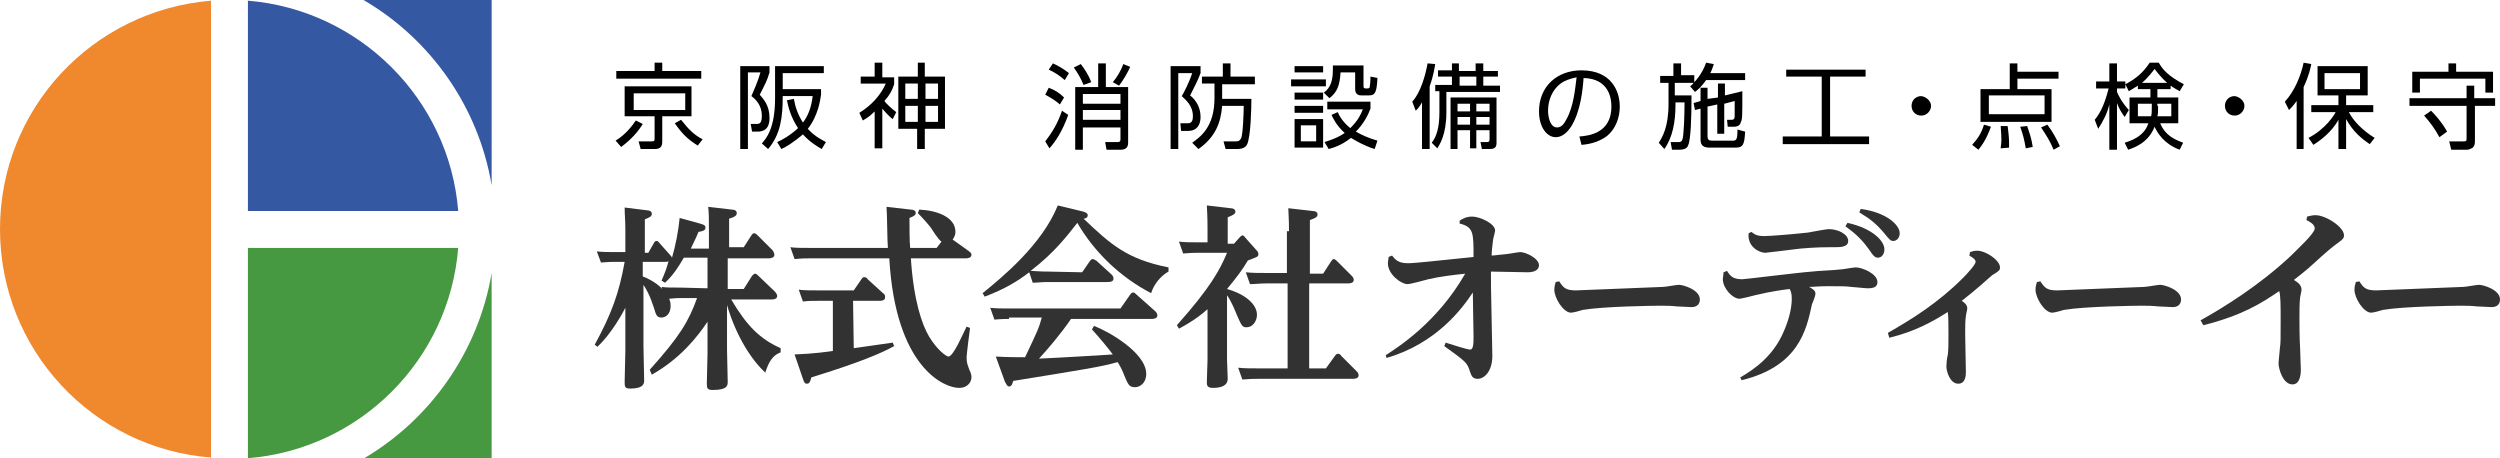 <svg xmlns="http://www.w3.org/2000/svg" xmlns:xlink="http://www.w3.org/1999/xlink" id="&#x30EC;&#x30A4;&#x30E4;&#x30FC;_1" x="0px" y="0px" viewBox="0 0 359 65.8" style="enable-background:new 0 0 359 65.8;" xml:space="preserve"><style type="text/css">	.st0{fill:#323232;}	.st1{fill:#F0882E;}	.st2{fill:#3558A2;}	.st3{fill:#479941;}	.st4{fill:none;}</style><g>	<g>		<g>			<path class="st0" d="M93.3,53.1c4.4-4.9,5.6-7,6.8-10.3h-2.2c-0.5,0-0.9,0-1.8,0.1c0.1,0.3,0.2,0.5,0.2,1c0,1.4-0.9,1.7-1.3,1.7    c-0.7,0-0.8-0.4-1.1-1.4c-0.1-0.2-0.5-1.8-1.5-3.3v8.7c0,0.8,0.1,4.3,0.1,5c0,0.4,0,1.2-2,1.2c-0.8,0-0.8-0.3-0.8-1    s0.1-3.8,0.1-4.4v-6.2c-0.4,0.8-2,3.7-4,5.6l-0.4-0.3c2.4-4.4,3.5-7.4,4.3-11.9h-1.2c-0.6,0-1.1,0-2.2,0.1l-0.6-1.6    c0.8,0.1,1.7,0.1,2.8,0.1h1.3V33c0-1.5-0.1-2.1-0.1-3.2l3.2,0.4c0.3,0,0.7,0.1,0.7,0.5s-0.3,0.5-1,0.8v4.8h0.5l0.8-1.4    c0.1-0.2,0.2-0.3,0.4-0.3c0.2,0,0.3,0.2,0.4,0.3l1.6,1.8c0.1,0.1,0.1,0.1,0.2,0.3c0.5-1.7,0.9-3.7,1.1-5.7l2.9,0.8    c0.8,0.2,0.8,0.4,0.8,0.6c0,0.4-0.4,0.5-1,0.6c-0.3,0.8-0.6,1.3-1.1,2.4h2.6V33c0-1.7,0-2.3-0.1-3.3l3.4,0.4    c0.3,0,0.7,0.1,0.7,0.5s-0.4,0.6-1.1,0.8v4.1h2.1l1.1-1.7c0.2-0.3,0.3-0.3,0.4-0.3c0.2,0,0.3,0.1,0.5,0.3l2.1,2.1    c0.1,0.1,0.3,0.4,0.3,0.7c0,0.4-0.5,0.5-0.8,0.5h-5.9v4.4h2.3l1.2-1.9c0.1-0.1,0.3-0.3,0.4-0.3c0.2,0,0.3,0.1,0.5,0.3l2.3,2.2    c0.1,0.1,0.4,0.4,0.4,0.7c0,0.4-0.4,0.5-0.7,0.5H105c2.3,3.9,4.2,5.7,7.1,7v0.6c-1.1,0.4-1.7,1.3-2.2,2.9    c-1.9-1.7-4.2-5.2-5.5-9.7v6.4c0,0.7,0.1,3.9,0.1,4.6c0,0.5,0,1.2-2.1,1.2c-0.8,0-0.9-0.2-0.9-0.9c0-0.6,0.1-3.9,0.1-4.4v-4.5    c-1.4,2.1-3.9,5.3-8,7.6L93.3,53.1z M101.6,41.4V37h-3.4c-0.7,1.2-1.5,2.5-2.7,3.6L95,40.3c0.6-1.4,0.8-2,1-2.8    c-0.1,0.1-0.3,0.1-0.4,0.1h-3.3v2.1c1.1,0.4,2.3,1.2,2.8,1.8L95,41.2c0.6,0.1,1.5,0.1,2.8,0.1L101.6,41.4L101.6,41.4z"></path>			<path class="st0" d="M130.8,30.1c0.3,0,0.7,0.1,0.7,0.5c0,0.2-0.1,0.4-0.9,0.7c0,0.8,0,3.5,0.1,4.3h3.8l0.7-0.9    c-0.4-0.2-1.4-1.8-1.6-2.1c-0.9-1.1-1.5-1.7-1.8-2l0.2-0.5c2.4,0.1,5.2,1,5.2,3.2c0,0.3-0.1,0.7-0.4,1.1l2.1,1.5    c0.4,0.3,0.6,0.4,0.6,0.7c0,0.4-0.5,0.5-0.8,0.5h-7.9c0.4,6.1,1.6,9.5,2.6,11.2c1.2,2,2.5,2.9,2.8,2.9c0.7,0,2.1-3.3,2.6-4.3    l0.5,0.2c-0.4,2.9-0.5,4.2-0.5,4.2c0,0.9,0.2,1.2,0.4,1.8c0.3,0.6,0.3,0.9,0.3,1.1c0,0.5-0.4,1.5-1.8,1.5c-2.1,0-9.1-2.9-10-18.6    h-11.5c-0.8,0-1,0-2.1,0.1l-0.6-1.7c0.7,0.1,1.6,0.1,2.8,0.1h11.2c-0.1-0.9-0.1-5-0.2-5.9L130.8,30.1z M122.6,50l5.6-0.8l0.2,0.5    c-1.8,1-4.8,2.3-11.9,4.5c-0.1,0.4-0.2,0.9-0.6,0.9c-0.3,0-0.4-0.1-0.6-0.7l-1.2-3.5c2.8-0.1,4.8-0.4,5.5-0.5v-7.2h-2.2    c-0.7,0-1.4,0-2.1,0.1l-0.6-1.7c0.7,0.1,1.6,0.1,2.8,0.1h5.1l1.1-1.6c0.2-0.3,0.3-0.3,0.4-0.3c0.2,0,0.4,0.1,0.5,0.3l2.2,2    c0.3,0.2,0.3,0.4,0.3,0.6c0,0.5-0.6,0.5-0.8,0.5h-3.8L122.6,50L122.6,50z"></path>			<path class="st0" d="M155.4,39.1l1.1-1.6c0.1-0.1,0.2-0.3,0.4-0.3s0.4,0.2,0.5,0.2l2.2,2c0.2,0.2,0.3,0.4,0.3,0.6    c0,0.5-0.6,0.5-0.9,0.5h-8.6c-0.8,0-1.5,0.1-2.1,0.1l-0.5-1.5c-1.7,1.3-3.5,2.4-6.4,3.5l-0.3-0.5c2.7-2.2,8.5-6.9,10.8-12.6    l3.3,0.8c1,0.2,1,0.5,1,0.6c0,0.4-0.4,0.5-0.6,0.5c3.9,3.7,6.2,5.8,12.2,7V39c-1.1,0.6-2.1,1.8-2.5,3.1    c-4.4-2.3-8.1-5.8-10.6-10.1c-1.4,1.8-3.3,4.3-6.7,6.9c1.7,0.1,1.9,0.1,2.6,0.1L155.4,39.1L155.4,39.1z M144.9,45.8    c-0.4,0-1.1,0-2.1,0.1l-0.6-1.7c0.8,0.1,1.7,0.1,2.8,0.1h15.9l1.4-2c0.1-0.2,0.3-0.3,0.4-0.3c0.2,0,0.3,0.1,0.5,0.3l2.7,2.4    c0.1,0.1,0.3,0.3,0.3,0.6c0,0.5-0.7,0.5-0.8,0.5h-11.6c-1.5,2.2-3.4,4.4-4.6,5.7c1.7-0.1,2.6-0.1,10.6-0.6    c-0.5-0.7-1.9-2.4-3-3.6l0.3-0.5c1.9,0.7,7.5,3.8,7.5,6.9c0,1.3-0.9,1.9-1.6,1.9c-0.9,0-1-0.4-1.6-1.8c-0.1-0.3-0.4-1-0.9-1.8    c-2.6,0.7-3.9,0.9-15,2.7c-0.1,0.3-0.2,0.8-0.6,0.8c-0.3,0-0.4-0.4-0.6-0.7l-1.3-3.6c1.8,0.1,3,0.1,4.2,0.1    c1.8-3.8,2-4.2,2.4-5.7h-4.7V45.8z"></path>			<path class="st0" d="M178,34.1c0.1-0.1,0.3-0.3,0.4-0.3c0.1,0,0.3,0.1,0.4,0.3l1.6,1.8c0.3,0.3,0.3,0.4,0.3,0.6    c0,0.4-0.2,0.4-1.5,0.9c-0.9,1.5-1.6,2.4-3,4.1c2.8,0.8,4.3,2.3,4.3,3.7c0,0.9-0.6,1.8-1.5,1.8c-0.6,0-0.7-0.2-1.4-1.8    c-0.2-0.5-0.8-2-1.4-2.8v9.2c0,0.4,0.1,2.4,0.1,2.8c0,0.9-0.8,1.3-2.1,1.3c-0.8,0-0.9-0.3-0.9-0.8s0.1-2.7,0.1-3.2v-7.3    c-0.9,0.8-1.9,1.6-4.1,2.8l-0.3-0.5c4.9-5.5,6.2-8,7.2-10.4h-4.1c-0.6,0-1,0-2.2,0.1l-0.6-1.7c0.9,0.1,1.7,0.1,2.8,0.1h1.3v-2    c0-0.4,0-1.6-0.1-3.3l3.4,0.4c0.3,0,0.7,0.1,0.7,0.5c0,0.3-0.3,0.5-1.1,0.8V35h0.9L178,34.1z M185.1,33.2c0-2-0.1-2.7-0.1-3.3    l3.5,0.4c0.3,0,0.7,0.1,0.7,0.5c0,0.3-0.2,0.5-1.1,0.8v7.7h1.9l1.1-1.7c0.2-0.3,0.3-0.4,0.4-0.4c0.2,0,0.4,0.2,0.5,0.3l2.1,2.1    c0.2,0.2,0.3,0.4,0.3,0.6c0,0.5-0.7,0.5-0.8,0.5H188v12.2h2.4l1.3-1.8c0.1-0.1,0.2-0.3,0.4-0.3s0.4,0.1,0.5,0.3l2.2,2.2    c0.2,0.2,0.3,0.4,0.3,0.6c0,0.5-0.7,0.5-0.8,0.5h-13.7c-0.6,0-1,0-2.2,0.1l-0.6-1.7c0.8,0.1,1.7,0.1,2.8,0.1h4.3V40.7h-3.2    c-0.8,0-1.4,0.1-2.2,0.1l-0.6-1.7c1,0.1,1.7,0.1,2.8,0.1h3.1v-6H185.1z"></path>			<path class="st0" d="M209.6,31.7c0.4-0.3,1-0.6,1.8-0.6c1.1,0,3.3,1,3.3,2c0,0.2-0.3,1.2-0.3,1.4c-0.1,0.8-0.2,1.6-0.2,2.2    c0.3,0,1.8-0.2,2-0.2c0.3,0,1.8-0.3,2.1-0.3c0.8,0,2.7,0.9,2.7,1.9c0,0.3-0.2,1-1.6,1c-0.8,0-4.5-0.1-5.3-0.1    c0,1.4,0,2.6,0.1,6.9c0,0.7,0.1,4.3,0.1,5.2c0,2.3-1.2,3.3-2.1,3.3c-0.8,0-0.9-0.5-1.1-1c-0.4-1.3-0.5-1.4-3.7-3.7l0.2-0.5    c0.6,0.2,3.1,1,3.5,1c0.5,0,0.5-0.9,0.5-2c0-0.4-0.1-5.2-0.1-6.2c-1.4,2.1-5.1,7.3-12.4,9.4L199,51c1.7-1.1,7.4-4.7,11.4-11.7    c-1.8,0.2-3.6,0.4-5.3,0.8c-0.4,0.1-2.5,0.7-3,0.7c-0.9,0-2.8-1.4-2.8-3c0-0.3,0.1-0.6,0.1-0.9l0.5-0.2c0.4,0.5,0.8,1.1,2.3,1.1    c0.6,0,1.4-0.1,2.6-0.2c2.1-0.2,4.8-0.5,6.8-0.7c0-3.5,0-4.3-2-4.8V31.7z"></path>			<path class="st0" d="M223.9,40.4c0.6,0.9,0.9,1.3,2.4,1.3c0.5,0,9.6-0.4,12.5-0.5c0.4,0,1.9-0.3,2.3-0.3c0.6,0,3,0.7,3,2.1    c0,0.9-0.7,1.1-1.2,1.1c-0.3,0-1.8-0.1-2.1-0.1c-0.9-0.1-1.6-0.1-2.4-0.1c-1,0-8.2,0.1-11.1,0.6c-0.3,0.1-1.4,0.4-1.7,0.4    c-1.1,0-2.4-2.1-2.4-3.3c0-0.4,0.1-0.8,0.2-1.1L223.9,40.4z"></path>			<path class="st0" d="M249.9,54.2c1.9-1.1,4.7-3,6.2-6.5c0.6-1.3,1.2-3.2,1.2-4.8c0-0.9-0.2-1.2-0.3-1.4c-0.8,0.1-2.5,0.3-5,0.9    c-0.3,0.1-2,0.5-2.2,0.5c-1,0-2.4-1.5-2.4-2.8c0-0.3,0.1-0.6,0.1-1l0.5-0.2c0.5,0.8,0.9,1.2,2.2,1.2c0.4,0,8.4-1,10-1.1    c0.6-0.1,3.4-0.2,4-0.3c0.4,0,1.9-0.3,2.3-0.3c0.9,0,3.1,0.9,3.1,2.1c0,0.7-0.5,0.9-1.4,0.9c-0.4,0-2.1-0.2-2.4-0.2    c-0.6-0.1-1.6-0.1-3.3-0.1c-1.4,0-2,0.1-2.7,0.1c0.7,0.4,0.9,0.6,0.9,1c0,0.3-0.4,1.3-0.5,1.5c-0.8,3.7-1.9,8.9-10.1,10.9    L249.9,54.2z M251.5,33.3c0.3,0.2,0.6,0.6,1.8,0.6c0.8,0,3.5-0.2,6.3-0.5c0.5-0.1,2.7-0.5,3-0.5c1.3,0,2.8,0.7,2.8,1.7    c0,0.9-1.1,0.9-2.1,0.9c-1.4,0-2.5,0-4.8,0.2c-0.7,0.1-5,0.6-5,0.6c-0.8,0-2.6-0.8-2.4-2.8L251.5,33.3z M265.3,32    c3.6,0.8,5.3,2.6,5.3,3.8c0,0.7-0.4,1.2-0.9,1.2c-0.4,0-0.6-0.1-1.4-1.3c-1.3-1.8-2.5-2.6-3.3-3.2L265.3,32z M267.2,30    c3.7,0.5,5.6,2.3,5.6,3.5c0,0.6-0.4,1.1-0.9,1.1c-0.4,0-0.5-0.1-1.4-1.2c-1.1-1.3-2-2-3.5-2.9L267.2,30z"></path>			<path class="st0" d="M271.1,47.8c3.5-2,7.2-4.3,10.8-7.9c0.5-0.5,1.8-1.9,1.8-2.3c0-0.4-0.6-0.7-0.9-0.9l0.1-0.5    c0.3-0.1,0.6-0.2,1-0.2c1.3,0,3.3,1.4,3.3,2.4c0,0.4-0.1,0.5-1.1,1.1c-0.1,0.1-1.4,1.2-1.6,1.4c-0.9,0.8-1.9,1.6-2.8,2.3    c0.3,0.2,0.8,0.5,0.8,1.1c0,0.2-0.2,0.9-0.2,1.1c-0.1,0.5-0.1,1.9-0.1,2.5c0,0.8,0.1,4.8,0.1,5.5c0,0.4,0,1.7-1.1,1.7    c-1.2,0-1.7-1.8-1.7-2.5c0-0.3,0.1-1.4,0.2-1.6c0.1-0.8,0.1-1.5,0.1-3.1c0-0.8,0-2.5-0.1-3.1c-2.2,1.4-4.7,2.8-8.4,3.7    L271.1,47.8z"></path>			<path class="st0" d="M293,40.4c0.6,0.9,0.9,1.3,2.4,1.3c0.5,0,9.6-0.4,12.5-0.5c0.4,0,1.9-0.3,2.3-0.3c0.6,0,3,0.7,3,2.1    c0,0.9-0.7,1.1-1.2,1.1c-0.3,0-1.8-0.1-2.1-0.1c-0.9-0.1-1.6-0.1-2.4-0.1c-1,0-8.2,0.1-11.1,0.6c-0.3,0.1-1.4,0.4-1.7,0.4    c-1.1,0-2.4-2.1-2.4-3.3c0-0.4,0.1-0.8,0.2-1.1L293,40.4z"></path>			<path class="st0" d="M316,46c3.4-1.9,8.4-5,12.9-9.2c1.1-1.1,3.5-3.3,3.5-4c0-0.6-0.8-1-1.2-1.2l0.1-0.5c0.4-0.1,0.8-0.2,1.2-0.2    c1.5,0,4.1,1.7,4.1,2.9c0,0.4-0.2,0.6-0.9,1.1c-0.6,0.4-1.9,1.5-3.3,2.8s-2.4,2-3,2.5c0.5,0.3,1.1,0.7,1.1,1.4    c0,0.2-0.2,1-0.2,1.1c-0.1,0.7-0.1,2.1-0.1,3c0,0.8,0,2.8,0.1,4.4c0,0.5,0.1,2.6,0.1,3c0,0.3,0,2.1-1.2,2.1c-1.4,0-2-2.3-2-3    c0-0.4,0.2-2,0.2-2.3c0.1-0.5,0.1-1.3,0.1-3.8c0-2.2,0-3.6-0.2-4.3c-2.5,1.7-5.3,3.5-10.9,4.9L316,46z"></path>			<path class="st0" d="M338.8,40.4c0.6,0.9,0.9,1.3,2.4,1.3c0.5,0,9.6-0.4,12.5-0.5c0.4,0,1.9-0.3,2.3-0.3c0.6,0,3,0.7,3,2.1    c0,0.9-0.7,1.1-1.2,1.1c-0.3,0-1.8-0.1-2.1-0.1c-0.9-0.1-1.6-0.1-2.4-0.1c-1,0-8.2,0.1-11.1,0.6c-0.3,0.1-1.4,0.4-1.7,0.4    c-1.1,0-2.4-2.1-2.4-3.3c0-0.4,0.1-0.8,0.2-1.1L338.8,40.4z"></path>		</g>		<g>			<g>				<path class="st1" d="M30.3,30.3V0.1C13.3,1.5,0,15.6,0,32.9s13.3,31.5,30.3,32.8V35.6V30.3z"></path>				<path class="st2" d="M70.6,26.6V0H52.2C61.8,5.6,68.7,15.3,70.6,26.6z"></path>				<path class="st2" d="M35.6,0.1v30.2h30.2C64.5,14.2,51.6,1.4,35.6,0.1z"></path>				<path class="st3" d="M70.6,39.2c-1.9,11.3-8.8,21-18.3,26.6h18.3V39.2z"></path>				<path class="st3" d="M35.6,35.6v30.2c16.1-1.3,28.9-14.1,30.2-30.2C65.8,35.6,35.6,35.6,35.6,35.6z"></path>			</g>			<g>				<rect class="st4" width="70.6" height="65.8"></rect>			</g>		</g>	</g></g><g>	<path d="M88.4,20.2c0.5-0.3,1.8-1.2,2.9-2.9l1,0.5c-0.6,1-1.6,2.2-3.1,3.3L88.4,20.2z M100.8,11.3H88.5v-1.1H94V9h1.1v1.2h5.6V11.3  z M99.4,16.7h-4.3v3.6c0,0.7-0.2,1.1-1.1,1.1h-2l-0.3-1.1l1.8,0c0.4,0,0.5,0,0.5-0.4v-3.2h-4.3v-4.3h9.6V16.7z M98.4,13.4h-7.4v2.4  h7.4V13.4z M97.8,17.2c1.1,1.4,1.9,2.2,3.1,2.8l-0.7,0.9c-1.5-0.9-2.4-1.9-3.3-3.2L97.8,17.2z"></path>	<path d="M110.5,9.5v0.9c-0.4,1.3-0.5,1.4-1.4,3.2c0.5,0.6,1.4,1.5,1.4,3.3c0,0.5,0,2-1.7,2h-0.8l-0.2-1.1l0.8,0  c0.5,0,0.8-0.1,0.8-1.2c0-1.4-0.8-2.3-1.5-2.8c0.3-0.7,0.9-2,1.3-3.4h-1.8v11h-1.1V9.5H110.5z M118,21.4c-0.7-0.4-1.7-1-2.7-2.1  c-1.3,1.1-2.4,1.8-3.1,2.1l-0.6-1c0.7-0.3,1.8-0.9,3-2c-1-1.5-1.4-3-1.6-4l1-0.2c0.2,1.2,0.6,2.3,1.3,3.4c0.7-0.9,1.2-2.1,1.4-3.8  h-4.3c0,3-0.3,5.5-2.1,7.6l-0.9-0.8c0.6-0.7,1.9-2.1,1.9-6.5V9.5h7v1h-5.9v2.3h5.5v0.8c-0.1,0.7-0.4,3-1.9,4.9  c1.1,1.2,2.1,1.6,2.6,1.9L118,21.4z"></path>	<path d="M128.2,17.1c-0.7-0.5-1.3-1.3-1.5-1.5v5.7h-1.1v-5.3c-0.6,0.6-1,0.9-1.7,1.3l-0.5-1.1c1.8-1.1,3.1-2.6,3.8-4.2h-3.6v-1h2V9  h1.1v2.1h1.7v1c-0.3,0.9-0.6,1.5-1.4,2.4c0.1,0.2,0.9,1,1.7,1.6L128.2,17.1z M132.8,9v2h2.9v7.5h-2.9v2.9h-1.1v-2.9H129V11h2.8V9  H132.8z M131.8,12H130v2.2h1.8V12z M131.8,15.2H130v2.3h1.8V15.2z M134.7,12h-1.8v2.2h1.8V12z M134.7,15.2h-1.8v2.3h1.8V15.2z"></path>	<path d="M152.2,15c-0.9-0.8-1.8-1.2-2.1-1.4l0.5-1c0.8,0.3,1.5,0.7,2.2,1.4L152.2,15z M150.1,20.3c1-1.3,1.8-2.6,2.4-4.4l0.9,0.6  c-0.9,2.5-1.9,3.9-2.7,4.8L150.1,20.3z M152.9,11.5c-0.7-0.6-1.4-1.1-2.3-1.5l0.6-0.9c0.7,0.3,1.7,0.9,2.3,1.4L152.9,11.5z   M155.6,12.2c-0.4-1-0.9-1.8-1.4-2.5l1-0.5c0.4,0.5,1.1,1.5,1.5,2.6L155.6,12.2z M162,12.5v8c0,0.8-0.5,1-1.1,1h-2l-0.2-1.1l1.8,0  c0.3,0,0.4-0.1,0.4-0.4v-1.7h-5.4v3.2h-1.1v-9h3.3V9.1h1.1v3.4H162z M160.9,13.5h-5.4v1.4h5.4V13.5z M160.9,15.8h-5.4v1.4h5.4V15.8  z M159.8,11.8c0.6-0.7,1.2-1.7,1.5-2.6l1,0.4c-0.4,0.9-1,1.9-1.6,2.7L159.8,11.8z"></path>	<path d="M172.4,9.5v1c-0.5,1.3-0.9,2-1.5,3.2c1,0.8,1.5,1.9,1.5,3.1c0,1.1-0.5,2-1.8,2h-1l-0.1-1.1l1.1,0c0.6,0,0.7-0.5,0.7-1  c0-1.6-1.1-2.4-1.6-2.9c0.3-0.5,1-1.8,1.5-3.3h-2v10.9h-1.1V9.5H172.4z M171.2,20.5c1.1-0.8,3.2-2.2,3.2-6.4v-2.1h-1.8V11h3V9.1  h1.1V11h3.5v1.1h-4.7v2.1h4.2c0,1.4-0.1,5.4-0.6,6.5c-0.3,0.7-1.2,0.7-1.6,0.7h-1.5l-0.3-1.1l1.8,0c0.4,0,0.5-0.1,0.7-0.4  c0.3-0.5,0.4-3.9,0.4-4.7h-3.1c-0.2,2.5-1,4.5-3.4,6.2L171.2,20.5z"></path>	<path d="M190.4,11.4v1h-5v-1H190.4z M190,9.5v0.9h-4.1V9.5H190z M190,13.3v1h-4.1v-1H190z M190,15.2v1h-4.1v-1H190z M190,17.1v4.1  h-4.1v-4.1H190z M189,18h-2.2v2.3h2.2V18z M195.8,9.5v2.9c0,0.1,0,0.3,0.3,0.3h0.3c0.3,0,0.3-0.2,0.3-0.3c0-0.1,0.1-0.4,0.1-1.4  l1,0.2c-0.1,2-0.3,2.5-1.2,2.5h-1.1c-0.2,0-0.9,0-0.9-0.9v-2.4h-2.1c-0.1,1.7-0.4,2.8-1.6,3.7l-0.8-0.8c1-0.7,1.3-1.8,1.3-3.3  c0-0.2,0-0.4,0-0.6H195.8z M197.4,21.4c-1.6-0.5-2.7-1.2-3.4-1.6c-1.4,1.1-2.5,1.4-3.2,1.6l-0.6-1c0.6-0.2,1.7-0.5,2.9-1.3  c-1.2-1.1-1.6-2-1.9-2.6l0.9-0.4c0.2,0.5,0.7,1.4,1.8,2.3c0.7-0.7,1.3-1.4,1.8-2.7h-5.1v-1.1h6.2v1c-0.3,0.8-0.9,2.1-2.1,3.3  c0.7,0.4,1.7,0.9,3.1,1.3L197.4,21.4z"></path>	<path d="M205.3,21.4h-1.1v-6.7c-0.4,0.7-0.6,0.9-0.9,1.2l-0.5-1.3c1.2-1.3,1.9-3.8,2.2-5.5l1.1,0.1c-0.1,0.5-0.2,1.5-0.8,3.2V21.4z   M209.5,9.1v1.1h2.4V9.1h1.1v1.1h2.1V11H213v1.3h2.4v0.9h-7.7v2.9c0,3.3-1,4.7-1.3,5.2l-0.8-0.8c0.7-0.9,1.1-2.2,1.1-4.4v-3h-0.6  v-0.9h2.4V11h-2v-0.9h2V9.1H209.5z M214.9,20.5c0,0.6-0.2,0.9-1,0.9h-1.1l-0.2-1l0.9,0c0.2,0,0.4,0,0.4-0.4v-1.3h-1.9v2.6h-0.9  v-2.6h-1.8v2.7h-1V14h6.6V20.5z M211.1,14.9h-1.8V16h1.8V14.9z M211.1,16.8h-1.8v1.1h1.8V16.8z M212,11h-2.4v1.3h2.4V11z   M213.9,14.9h-1.9V16h1.9V14.9z M213.9,16.8h-1.9v1.1h1.9V16.8z"></path>	<path d="M226.8,19.6c1.4-0.1,4.6-0.5,4.6-4.3c0-1.1-0.3-4-4-4.1c-0.1,1.5-0.4,4.8-1.8,7c-0.8,1.2-1.6,1.5-2.2,1.5  c-1.3,0-2.4-1.5-2.4-3.7c0-3.6,2.6-5.9,6.1-5.9c4.3,0,5.5,3,5.5,5.2c0,1.6-0.6,3.2-1.8,4.2c-0.9,0.7-2.2,1.2-3.7,1.3L226.8,19.6z   M224.1,12c-1.2,0.9-1.8,2.4-1.8,3.9c0,0.9,0.3,2.4,1.3,2.4c0.6,0,1-0.5,1.3-1.1c1.1-1.9,1.3-4.6,1.5-6.1  C225.5,11.3,224.8,11.5,224.1,12z"></path>	<path d="M246.1,9.2c-0.1,0.3-0.2,0.7-0.5,1.3h5v1H245c-0.7,1-1.2,1.4-1.6,1.7l-0.7-0.8c0.2-0.2,0.3-0.2,0.5-0.5h-2.7v1.8h2.4  c0,3.3-0.1,6.4-0.5,7.2c-0.1,0.3-0.4,0.6-1.3,0.6h-1l-0.2-1.1h1.1c0.2,0,0.5,0,0.6-0.4c0.2-0.5,0.3-3.6,0.3-5.3h-1.3v0.3  c0,2.5-0.4,4.7-1.6,6.4l-0.8-0.9c0.5-0.8,1.4-2.2,1.4-5.6v-3h-1.2v-1h1.9V9.1h1.1v1.7h1.9v1c0.1-0.1,1.1-1.1,1.7-2.8L246.1,9.2z   M246.7,14v-2h1v1.7l2.5-0.6c0,3.6,0,4-0.2,4.4c-0.1,0.4-0.3,0.7-1.1,0.7h-0.8l-0.1-1l0.7,0c0.2,0,0.4-0.1,0.4-0.5  c0-0.3,0-1.6,0-2.2l-1.5,0.4v4.3h-1V15l-1.4,0.3v4.2c0,0.6,0.2,0.7,0.7,0.7h2.8c0.6,0,0.8,0,0.8-1.6l1.1,0.3  c-0.1,1.9-0.3,2.3-1.4,2.3h-3.7c-0.7,0-1.3-0.2-1.3-1.1v-4.5l-0.8,0.2l-0.2-1l1-0.3v-1.9h1v1.6L246.7,14z"></path>	<path d="M267.9,10V11h-5.1v8.6h5.6v1.1H256v-1.1h5.6V11h-5.1V10H267.9z"></path>	<path d="M277.3,15.2c0,0.7-0.6,1.4-1.4,1.4c-0.8,0-1.4-0.6-1.4-1.4c0-0.8,0.6-1.4,1.4-1.4C276.6,13.9,277.3,14.5,277.3,15.2z"></path>	<path d="M283.2,20.8c0.8-0.9,1.3-1.6,1.7-2.9l1,0.3c-0.2,0.5-0.7,2-1.8,3.3L283.2,20.8z M295.6,11.3h-5.9v1.5h4.9v4.7h-10.2v-4.7  h4.2V9.1h1.1v1.2h5.9V11.3z M293.6,13.7h-8v2.7h8V13.7z M287.3,21.3c0-0.3,0.1-0.6,0.1-1.2c0-0.9-0.1-1.6-0.1-2l1,0  c0.1,0.8,0.2,1.6,0.2,2.4c0,0.3,0,0.5,0,0.7L287.3,21.3z M290.9,21.3c-0.2-1.2-0.4-2-0.8-3.1l1-0.1c0.4,1.2,0.6,1.7,0.8,3  L290.9,21.3z M294.9,21.5c-0.5-1.2-1-2-1.8-3.2l0.9-0.4c0.8,1.1,1.2,1.8,1.8,3.1L294.9,21.5z"></path>	<path d="M305.1,16.8c-0.5-0.7-0.8-1.2-1.1-2v6.7h-1.1V15c-0.3,1.3-0.9,2.4-1.6,3.5l-0.5-1.3c0.5-0.6,1.3-1.7,2-4.5H301v-1h1.9V9.1  h1.1v2.6h1.2v1H304v0.5c0.2,0.5,0.7,1.5,1.7,2.6L305.1,16.8z M305.1,20.5c0.6-0.2,2.8-0.8,3.4-2.8h-2.7V14h3v-1.2h-1.8v-0.5  c-0.6,0.4-1,0.6-1.3,0.8l-0.5-1c1.5-0.8,2.5-1.6,3.5-3.1h1.3c0.5,0.9,1.3,1.9,3.6,3.1l-0.6,1c-0.5-0.3-0.9-0.5-1.3-0.8v0.5h-1.9V14  h3v3.7h-2.6c0.8,1.9,2.3,2.4,3.3,2.8l-0.5,1c-2.2-0.8-3.2-2.4-3.6-3.3c-0.9,2.3-2.9,3-3.8,3.3L305.1,20.5z M308.9,14.9h-1.9v1.8  h1.9c0.1-0.4,0.1-0.7,0.1-1.5V14.9z M311.2,11.9c-0.8-0.7-1.5-1.6-1.8-2c-0.3,0.4-1,1.3-1.8,2H311.2z M309.9,15.2  c0,0.8,0,1.2-0.1,1.5h2v-1.8h-2V15.2z"></path>	<path d="M322.3,15.2c0,0.7-0.6,1.4-1.4,1.4c-0.8,0-1.4-0.6-1.4-1.4c0-0.8,0.6-1.4,1.4-1.4C321.6,13.9,322.3,14.5,322.3,15.2z"></path>	<path d="M330.9,21.4h-1.1v-6.9c-0.5,0.7-0.8,1-1.1,1.3l-0.6-1.2c1.4-1.5,2.3-3.7,2.7-5.6l1.1,0.2c-0.1,0.5-0.3,1.6-1.1,3.3V21.4z   M331.5,19.8c2.5-1.3,3.7-3.3,3.9-3.7h-3.5v-1h3.9v-1.4h-3V9.5h7.2v4.2h-3.1v1.4h3.9v1h-3.5c0.6,1.2,1.9,2.6,3.7,3.7l-0.7,0.9  c-1.2-0.8-2.4-1.8-3.4-3.6v4.3h-1.1v-4.2c-0.6,1.1-1.7,2.4-3.6,3.6L331.5,19.8z M338.9,10.5h-5.1v2.3h5.1V10.5z"></path>	<path d="M358.4,15.2h-3v5.1c0,0.4-0.1,0.7-0.3,0.9c-0.2,0.1-0.5,0.3-0.8,0.3H352l-0.3-1.2l2.2,0c0.2,0,0.3-0.1,0.3-0.3v-4.8H346  v-1.1h8.2v-1.8h1.1v1.8h3V15.2z M351.6,10.3V9.1h1.1v1.2h5.3v3h-1.1v-2h-9.4v2h-1.1v-3H351.6z M350.3,19.7  c-0.7-1.3-1.4-2.2-2.2-3.1l1-0.7c0.6,0.6,1.6,1.7,2.3,3L350.3,19.7z"></path></g></svg>
